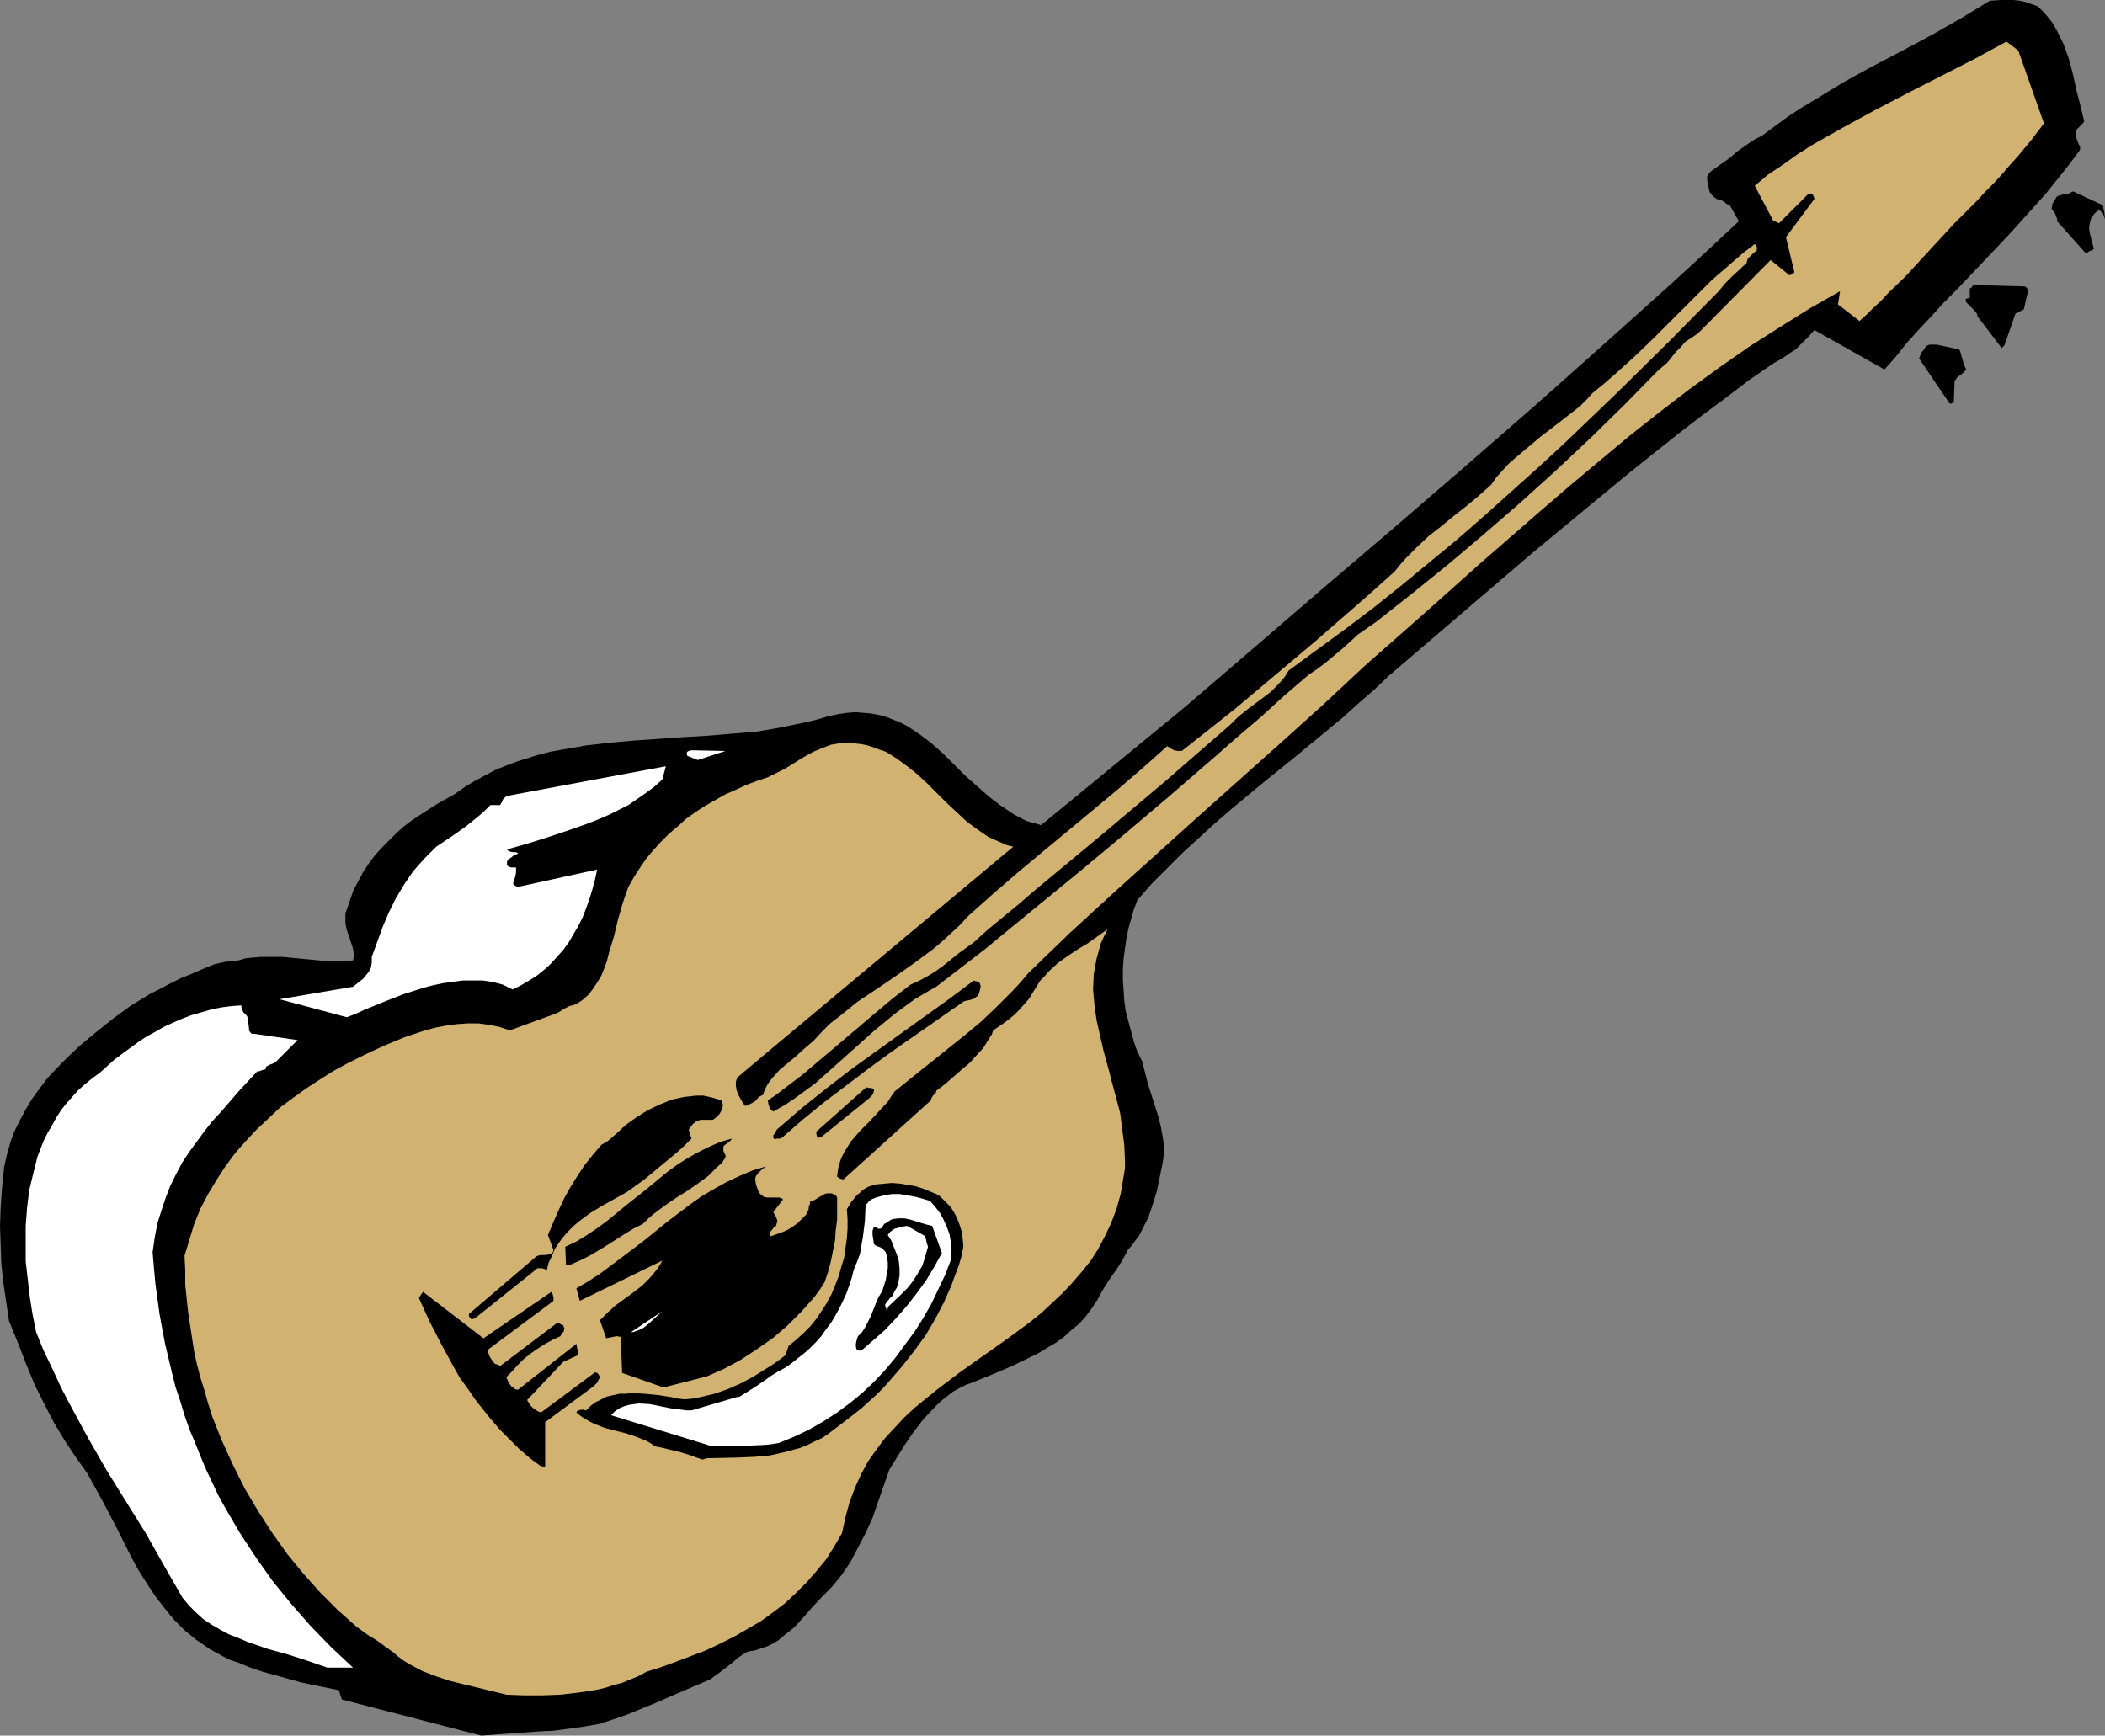 <?xml version="1.0" encoding="UTF-8" standalone="no"?>
<svg
   version="1.0"
   width="129.766mm"
   height="107.006mm"
   id="svg20"
   sodipodi:docname="Guitar - Acoustic 11.wmf"
   xmlns:inkscape="http://www.inkscape.org/namespaces/inkscape"
   xmlns:sodipodi="http://sodipodi.sourceforge.net/DTD/sodipodi-0.dtd"
   xmlns="http://www.w3.org/2000/svg"
   xmlns:svg="http://www.w3.org/2000/svg">
  <rect width="100%" height="100%" fill="#808080" stroke="none"/>
  <sodipodi:namedview
     id="namedview20"
     pagecolor="#ffffff"
     bordercolor="#000000"
     borderopacity="0.25"
     inkscape:showpageshadow="2"
     inkscape:pageopacity="0.0"
     inkscape:pagecheckerboard="0"
     inkscape:deskcolor="#d1d1d1"
     inkscape:document-units="mm" />
  <defs
     id="defs1">
    <pattern
       id="WMFhbasepattern"
       patternUnits="userSpaceOnUse"
       width="6"
       height="6"
       x="0"
       y="0" />
  </defs>
  <path
     style="fill:#000000;fill-opacity:1;fill-rule:evenodd;stroke:none"
     d="m 112.15,404.432 6.626,-0.485 6.787,-0.485 3.394,-0.162 3.555,-0.485 3.555,-0.485 3.717,-0.646 3.394,-1.131 3.232,-1.131 6.302,-2.585 6.302,-2.747 6.464,-2.747 1.293,-0.969 1.131,-0.808 2.101,-1.616 1.939,-1.616 1.131,-0.808 1.131,-0.646 1.778,-0.323 1.454,-0.485 1.454,-0.485 1.293,-0.646 1.293,-0.808 1.131,-0.969 2.424,-1.939 2.101,-2.262 2.101,-2.424 2.262,-2.424 2.262,-2.262 2.262,-2.747 2.101,-3.07 1.778,-3.393 1.778,-3.393 1.616,-3.555 1.293,-3.716 1.293,-3.716 1.293,-3.716 1.778,-2.908 1.939,-3.07 2.101,-3.07 2.262,-2.908 2.586,-2.747 1.293,-1.293 1.454,-1.131 1.454,-1.131 1.454,-0.808 1.616,-0.808 1.778,-0.646 4.363,-1.777 4.525,-1.939 4.363,-2.101 1.939,-0.969 2.101,-1.293 1.939,-1.131 1.778,-1.293 1.778,-1.616 1.778,-1.454 1.454,-1.616 1.454,-1.939 1.293,-1.939 1.131,-2.101 0.808,-1.293 0.808,-1.293 1.616,-2.262 1.454,-2.262 1.293,-2.424 0.97,-1.131 0.808,-1.131 0.97,-1.293 0.646,-1.293 1.454,-2.908 0.97,-2.908 0.97,-3.07 0.646,-3.232 0.646,-3.07 0.485,-3.07 -0.323,-2.747 -0.485,-2.747 -0.646,-2.585 -0.808,-2.585 -1.616,-5.009 -0.646,-2.585 -0.646,-2.585 -1.131,-2.262 -0.808,-2.262 -0.646,-2.424 -0.646,-2.424 -0.646,-2.424 -0.323,-2.424 -0.162,-2.424 -0.162,-2.424 v -2.424 l 0.162,-2.424 0.323,-2.424 0.323,-2.262 0.485,-2.424 0.646,-2.262 0.646,-2.262 0.808,-2.101 3.394,-3.878 3.555,-3.555 3.555,-3.555 3.717,-3.393 3.717,-3.393 3.717,-3.232 7.595,-6.302 7.595,-6.14 7.434,-6.14 3.717,-3.07 3.555,-3.232 3.555,-3.07 3.394,-3.232 22.462,-19.228 11.15,-9.533 11.312,-9.372 11.15,-9.21 11.15,-8.887 5.656,-4.363 5.656,-4.201 5.494,-4.201 5.656,-3.878 1.454,-0.808 1.293,-0.808 1.131,-0.808 1.293,-0.808 2.101,-2.101 1.131,-1.131 1.131,-1.293 16.322,9.21 2.586,-2.908 2.424,-3.07 2.747,-3.07 2.909,-3.07 2.909,-3.232 3.07,-3.07 6.141,-6.463 6.141,-6.463 5.818,-6.463 2.909,-3.232 2.586,-3.232 2.586,-3.232 2.424,-3.232 0.323,-0.485 V 34.416 34.093 l -0.323,-0.485 -0.323,-0.808 -0.162,-0.485 -0.162,-0.646 v -0.485 -0.485 l 0.162,-0.485 0.323,-0.323 0.808,-0.808 0.323,-0.323 0.323,-0.485 -0.808,-3.393 -0.97,-3.716 -0.808,-3.716 -0.97,-3.716 -1.293,-3.555 -0.808,-1.616 -0.808,-1.616 -0.808,-1.454 -1.131,-1.454 -1.131,-1.293 -1.293,-1.293 -1.454,-0.485 -1.293,-0.485 -1.454,-0.323 L 469.124,0 h -1.454 -1.454 l -2.586,0.162 -6.626,4.039 -6.787,3.878 -6.949,3.716 -6.787,3.555 -6.787,3.716 -6.626,4.039 -3.232,1.939 -3.232,2.101 -3.07,2.262 -3.07,2.262 -1.616,0.808 -1.454,0.969 -2.747,1.939 -1.293,1.131 -1.293,0.969 -2.747,1.939 -0.646,0.485 -0.485,0.485 -0.162,0.485 -0.323,0.323 0.162,1.454 0.323,1.454 0.162,0.646 0.485,0.646 0.485,0.485 0.646,0.485 0.646,0.162 0.485,0.162 0.646,0.323 0.485,0.485 0.808,0.323 2.101,3.716 -7.595,7.109 -7.918,7.271 -15.837,14.219 -16.16,14.381 -16.322,14.219 -16.483,14.219 -16.483,14.057 -16.322,14.057 -15.998,13.734 -33.451,27.468 -1.616,-0.485 -1.778,-0.485 -1.616,-0.808 -1.454,-0.808 -1.454,-0.969 -1.454,-0.969 -2.747,-2.101 -2.747,-2.424 -2.747,-2.424 -2.586,-2.585 -2.586,-2.585 -2.747,-2.424 -2.747,-2.101 -1.454,-0.969 -1.454,-0.969 -1.616,-0.808 -1.616,-0.646 -1.616,-0.646 -1.778,-0.485 -1.778,-0.323 -1.778,-0.162 -1.939,-0.162 -1.939,0.162 -2.101,0.323 -2.262,0.485 -2.747,0.808 -2.747,0.646 -5.494,1.131 -5.494,0.969 -5.818,0.485 -5.656,0.485 -5.656,0.323 -11.635,0.808 -5.494,0.485 -5.656,0.646 -5.494,0.969 -2.747,0.485 -2.586,0.646 -2.586,0.808 -2.586,0.808 -2.586,0.969 -2.424,0.969 -2.424,1.293 -2.424,1.293 -2.424,1.454 -2.262,1.616 -4.04,2.262 -4.04,2.585 -1.939,1.293 -1.939,1.454 -1.778,1.616 -1.616,1.616 -1.616,1.616 -1.616,1.777 -1.454,1.939 -1.293,1.939 -1.131,2.101 -1.131,2.101 -0.808,2.262 -0.808,2.424 -0.323,0.808 v 0.808 0.808 0.808 l 0.323,1.454 0.485,1.454 0.485,1.454 0.485,1.454 0.162,1.293 v 0.646 l -0.162,0.808 -1.454,0.162 h -1.616 -3.232 l -3.394,-0.323 -3.394,-0.323 -3.394,-0.323 H 62.378 60.6 l -1.778,0.162 -1.616,0.162 -1.616,0.485 -1.616,0.162 -1.454,0.162 -1.454,0.323 -1.293,0.323 -2.747,1.131 -2.586,1.131 -2.424,0.969 -2.262,1.131 -2.424,1.293 -2.262,1.131 -4.525,2.747 -4.202,3.07 -4.04,3.232 -3.878,3.232 -3.717,3.555 -3.555,3.716 -1.939,2.585 -1.778,2.424 -1.454,2.424 -1.293,2.424 -1.293,2.585 -0.97,2.585 -0.808,2.908 -0.646,2.908 -0.485,4.686 -0.323,4.686 L 0,285.672 l 0.162,4.524 0.162,4.524 0.485,4.363 0.646,4.363 0.646,4.363 2.101,5.171 1.939,5.009 1.939,4.686 2.262,4.524 2.262,4.363 2.424,4.039 2.586,3.878 2.747,3.878 3.555,6.463 3.394,6.463 3.232,6.463 1.778,3.232 1.939,3.07 1.939,2.908 2.101,2.747 2.262,2.747 2.424,2.424 2.747,2.262 1.454,0.969 1.616,1.131 1.454,0.808 1.778,0.969 1.616,0.808 1.939,0.646 2.747,1.131 2.909,0.969 5.818,1.616 2.909,0.808 2.909,0.646 5.656,1.131 0.485,0.323 0.162,0.485 0.162,0.646 0.323,0.808 z"
     id="path1" />
  <path
     style="fill:#d1b270;fill-opacity:1;fill-rule:evenodd;stroke:none"
     d="m 117.968,394.899 4.04,0.162 h 4.363 l 4.202,-0.162 4.202,-0.485 4.202,-0.646 2.101,-0.485 1.939,-0.646 1.939,-0.485 1.939,-0.808 1.939,-0.808 1.778,-0.969 3.555,-1.131 3.555,-1.293 3.394,-1.293 3.394,-1.293 3.394,-1.616 3.232,-1.616 3.07,-1.777 3.07,-1.777 2.909,-2.101 2.747,-2.101 2.586,-2.424 2.424,-2.424 2.262,-2.585 2.262,-2.747 1.939,-3.07 1.778,-3.07 0.808,-3.716 0.97,-3.555 1.293,-3.393 1.454,-3.232 1.616,-2.908 1.939,-2.747 1.939,-2.585 2.262,-2.424 2.262,-2.424 2.424,-2.262 2.586,-2.101 2.586,-2.101 5.333,-4.039 5.494,-3.878 5.494,-3.878 5.494,-4.039 2.586,-2.101 2.424,-2.262 2.424,-2.262 2.262,-2.424 2.101,-2.424 2.101,-2.585 1.778,-2.747 1.616,-3.07 1.454,-3.07 1.293,-3.393 0.97,-3.555 0.646,-3.878 0.323,-1.939 v -1.777 l -0.162,-3.716 -0.485,-3.716 -0.485,-3.716 -0.97,-3.716 -0.97,-3.555 -0.485,-1.939 -0.485,-1.777 -0.97,-3.555 -0.808,-3.555 -0.808,-3.555 -0.485,-3.555 -0.323,-3.555 0.162,-3.555 0.323,-1.777 0.323,-1.777 0.485,-1.777 0.485,-1.777 0.808,-1.777 0.808,-1.616 -2.262,1.616 -2.262,1.616 -2.424,1.454 -2.424,1.616 -2.262,1.616 -2.101,1.939 -0.97,1.131 -0.97,0.969 -0.808,1.293 -0.808,1.293 -0.97,1.616 -1.131,1.293 -1.131,1.293 -1.131,1.131 -1.131,0.969 -1.293,0.969 -2.586,1.777 -0.323,0.969 -0.646,0.969 -1.293,2.101 -1.616,1.777 -1.616,1.777 -1.939,1.616 -3.878,3.393 -1.939,1.454 -0.162,0.646 -0.485,0.323 -0.323,0.485 -0.162,0.323 -0.162,0.485 -20.362,18.42 -0.646,-0.162 -0.323,-0.162 -0.485,-0.323 0.162,-1.454 0.323,-1.454 0.485,-1.454 0.646,-1.293 0.808,-1.293 0.808,-1.293 2.101,-2.424 2.262,-2.262 2.101,-2.262 2.101,-2.262 0.808,-1.293 0.808,-1.131 4.202,-3.393 4.04,-3.232 8.08,-6.463 3.878,-3.232 3.717,-3.555 3.717,-3.716 1.778,-1.939 1.778,-2.101 9.534,-9.21 9.858,-9.048 9.858,-8.887 9.858,-8.887 19.715,-17.612 9.858,-8.887 9.696,-9.048 13.574,-11.957 13.574,-12.118 13.736,-11.957 6.949,-5.978 6.949,-5.817 6.787,-5.655 6.949,-5.494 6.949,-5.332 7.11,-5.171 6.949,-4.847 7.11,-4.524 6.949,-4.363 7.11,-4.039 -0.485,3.07 5.01,3.878 1.616,-1.454 1.616,-1.616 1.778,-1.616 1.778,-1.939 3.878,-3.716 3.717,-4.039 3.878,-4.201 3.717,-4.039 3.717,-3.716 1.778,-1.777 1.616,-1.777 2.101,-2.101 1.939,-2.101 1.778,-2.101 1.778,-1.939 3.232,-3.878 3.07,-4.039 -5.979,-16.966 -2.747,-2.101 -7.434,4.039 -7.595,3.878 -7.595,3.878 -7.757,4.039 -7.434,4.039 -3.717,2.101 -3.717,2.101 -3.555,2.262 -3.394,2.424 -3.394,2.262 -3.07,2.585 4.363,8.241 h 0.162 l 0.485,0.162 0.323,0.162 0.323,0.162 6.787,-6.786 0.646,-0.162 0.323,0.162 0.323,0.485 0.162,0.646 -6.626,8.887 1.939,8.079 v 0.162 l -0.323,0.323 -0.323,0.162 -0.485,0.162 -4.363,-3.555 -16.968,17.127 -1.454,0.969 -1.454,0.969 -1.131,1.293 -1.131,1.131 -1.939,2.424 -1.131,0.969 -1.131,0.969 -7.595,7.756 -7.918,7.756 -8.08,7.594 -8.403,7.594 -8.403,7.271 -8.403,7.109 -8.403,6.786 -8.403,6.625 -2.101,1.454 -2.101,1.454 -1.939,1.777 -1.778,1.616 -3.878,3.232 -1.939,1.454 -1.939,1.293 -5.656,4.847 -5.494,5.009 -5.494,4.686 -5.333,4.686 -10.827,9.372 -10.504,8.887 -10.666,8.887 -10.666,8.725 -10.827,8.887 -5.656,4.363 -5.656,4.363 -2.586,1.454 -2.424,1.454 -2.424,1.777 -2.424,1.777 -4.686,3.878 -4.525,4.039 -4.525,4.039 -4.525,4.039 -2.424,1.777 -2.424,1.777 -2.424,1.616 -2.586,1.454 -0.485,-0.323 -0.323,-0.485 -0.323,-0.808 -0.162,-0.969 1.939,-1.293 2.101,-1.616 4.04,-3.07 4.202,-3.555 4.202,-3.555 8.565,-7.271 4.04,-3.393 4.202,-3.232 2.101,-0.969 2.101,-1.131 1.778,-1.131 1.778,-1.293 3.394,-2.747 3.555,-2.585 3.394,-3.07 3.555,-2.908 3.717,-3.07 3.555,-3.07 7.595,-6.302 7.595,-6.302 15.352,-12.926 7.595,-6.625 7.434,-6.463 1.778,-1.777 1.778,-1.454 1.939,-1.454 1.939,-1.454 1.939,-1.454 1.616,-1.616 1.454,-1.616 0.646,-0.969 0.485,-0.808 6.626,-4.847 6.626,-4.847 6.626,-5.009 6.464,-5.171 6.464,-5.332 6.464,-5.332 6.302,-5.494 6.302,-5.655 6.302,-5.655 6.302,-5.817 12.12,-11.634 11.958,-11.795 11.635,-11.795 1.616,-1.939 1.616,-1.616 1.778,-1.616 0.646,-0.646 0.808,-0.646 0.162,-0.646 0.162,-0.485 0.646,-0.646 0.646,-0.646 0.808,-0.646 v -0.808 l -0.162,-0.323 -0.323,-0.323 -2.747,2.101 -2.424,2.101 -4.848,4.201 -4.525,4.524 -4.363,4.363 -4.525,4.524 -4.525,4.363 -4.848,4.363 -2.424,2.101 -2.586,2.101 -1.293,1.454 -1.454,1.454 -3.07,2.424 -6.302,4.847 -3.07,2.585 -3.07,2.585 -1.454,1.293 -1.454,1.616 -1.293,1.454 -1.131,1.616 -3.07,2.747 -2.747,2.262 -3.07,2.424 -2.747,2.262 -2.909,2.262 -2.747,2.585 -2.586,2.585 -1.293,1.454 -1.293,1.616 -6.302,5.655 -6.302,5.494 -6.141,5.332 -6.141,5.171 -6.141,5.171 -6.141,5.171 -12.443,9.856 h -0.97 l -0.808,-0.162 -0.646,-0.323 -0.97,-0.646 -5.818,5.171 -5.818,5.009 -11.474,9.533 -5.656,4.686 -5.818,4.847 -5.818,5.009 -5.979,5.332 -1.939,2.101 -2.101,1.939 -2.101,1.939 -2.101,1.777 -4.363,3.232 -4.363,3.07 -4.525,3.07 -4.363,2.908 -4.202,3.393 -2.101,1.616 -1.939,1.939 -1.939,2.101 -2.101,1.777 -1.939,1.777 -1.939,1.616 -1.939,1.616 -1.454,1.616 -0.808,0.969 -0.646,0.969 -0.485,0.969 -0.485,1.293 -0.97,0.485 -0.808,0.969 -1.131,0.646 -0.646,0.323 -0.485,0.162 -0.485,-0.485 -0.485,-0.808 -0.808,-1.454 -0.323,-0.969 -0.162,-0.969 v -0.969 l 0.323,-0.969 6.141,-5.171 58.176,-48.635 -1.454,-0.323 -1.454,-0.646 -1.454,-0.646 -1.454,-0.646 -2.586,-1.777 -2.424,-1.777 -2.424,-2.262 -2.262,-2.101 -2.262,-2.262 -2.262,-2.262 -2.262,-2.101 -2.424,-1.939 -2.424,-1.777 -1.293,-0.808 -1.293,-0.808 -1.454,-0.485 -1.293,-0.485 -1.454,-0.485 -1.616,-0.323 -1.616,-0.162 h -1.616 -1.778 l -1.939,0.323 -2.101,0.808 -1.939,0.808 -1.778,0.969 -1.616,0.969 -1.778,1.131 -1.616,0.969 -1.939,0.969 -1.939,0.969 -2.424,0.808 -2.586,0.969 -2.424,1.131 -2.586,1.131 -2.262,1.293 -2.262,1.293 -2.262,1.454 -2.262,1.616 -1.939,1.777 -1.939,1.616 -1.939,1.939 -1.778,1.939 -1.616,1.939 -1.454,2.101 -1.454,2.262 -1.293,2.262 -0.646,1.777 -0.646,1.939 -1.131,3.878 -0.485,2.101 -0.485,1.939 -1.131,3.716 -0.485,1.939 -0.646,1.777 -0.646,1.616 -0.97,1.616 -0.97,1.454 -0.97,1.293 -1.454,1.293 -1.454,0.969 -0.97,0.323 -0.646,0.162 -1.293,0.646 -0.97,0.646 -0.646,0.323 -0.808,0.323 -10.181,3.716 -2.424,-0.808 -2.424,-0.485 -2.424,-0.323 h -2.586 l -2.424,0.162 -2.424,0.323 -2.586,0.485 -2.424,0.646 -2.424,0.808 -2.424,0.808 -4.686,1.939 -4.525,2.101 -4.202,2.101 -3.232,1.777 -3.07,1.939 -3.232,2.101 -2.909,2.101 -3.07,2.262 -2.747,2.585 -2.747,2.585 -2.586,2.747 -2.424,2.747 -2.262,3.07 -2.101,3.232 -1.939,3.232 -1.778,3.393 -1.454,3.555 -1.131,3.716 -1.131,3.716 0.162,3.232 v 3.393 l 0.323,3.232 0.323,3.07 0.485,3.232 0.97,6.302 0.646,2.908 0.808,3.07 0.97,3.07 0.808,2.908 0.97,3.07 2.262,5.655 2.586,5.655 2.747,5.494 3.07,5.171 3.232,5.009 3.555,5.009 3.717,4.524 3.878,4.363 4.202,4.201 4.363,3.878 2.424,1.777 2.586,1.616 2.424,1.777 1.131,0.808 1.131,0.969 1.293,0.969 1.293,0.808 3.07,1.616 2.909,1.131 3.394,1.131 3.232,0.808 3.394,0.808 z"
     id="path2" />
  <path
     style="fill:#ffffff;fill-opacity:1;fill-rule:evenodd;stroke:none"
     d="m 76.275,388.598 h 5.979 l -5.171,-4.847 -4.848,-5.009 -4.525,-5.171 -4.202,-5.171 -3.878,-5.494 -3.717,-5.655 -3.394,-5.817 -1.616,-2.908 -1.454,-3.07 -1.454,-3.07 -1.293,-3.07 -1.293,-3.232 -1.293,-3.07 -1.131,-3.232 -0.97,-3.232 -1.131,-3.393 -0.808,-3.232 -0.808,-3.393 -0.808,-3.393 -0.646,-3.393 -0.646,-3.555 -0.97,-7.109 -0.323,-3.555 -0.323,-3.716 0.485,-3.393 0.646,-3.393 0.97,-3.07 0.97,-2.908 1.131,-2.908 1.293,-2.585 1.454,-2.747 1.616,-2.424 1.778,-2.424 1.778,-2.424 1.778,-2.262 2.101,-2.262 4.04,-4.686 2.101,-2.262 2.262,-2.424 h 0.485 l 0.323,-0.162 0.485,-0.162 0.646,-0.162 v -0.323 l 0.162,-0.323 0.646,-0.323 0.323,-0.162 0.485,-0.162 0.808,-0.485 5.01,-5.009 -10.019,-1.454 h -0.646 l -0.323,-0.323 -0.323,-0.485 v -0.485 l -0.162,-1.293 v -0.646 l -0.162,-0.646 -0.323,-0.485 -0.646,-0.646 -0.323,-0.646 -0.162,-0.485 v -0.485 l -2.424,0.162 -2.424,0.323 -2.262,0.485 -2.262,0.646 -2.262,0.646 -2.101,0.808 -2.262,0.969 -2.101,0.969 -1.939,1.131 -2.101,1.131 -1.939,1.293 -1.778,1.293 -3.717,2.747 -3.394,3.07 -1.778,1.293 -1.778,1.454 -1.454,1.293 -1.454,1.616 -1.293,1.454 -1.293,1.616 -1.131,1.777 -0.97,1.777 -0.97,1.616 -0.97,1.939 -1.454,3.716 -0.485,1.939 -0.485,1.939 -0.97,4.039 -0.485,4.039 -0.323,4.201 v 4.201 4.039 l 0.485,4.201 0.485,4.201 0.646,4.039 0.808,4.039 1.778,4.363 2.101,4.363 1.939,4.201 2.101,4.039 2.101,3.878 2.101,3.878 4.363,7.594 4.525,7.271 4.525,7.271 4.202,7.433 4.363,7.594 1.454,1.777 1.616,1.616 1.778,1.616 1.939,1.293 1.939,1.131 2.101,1.131 2.101,0.808 2.262,0.969 4.686,1.616 4.686,1.293 4.525,1.454 z"
     id="path3" />
  <path
     style="fill:#000000;fill-opacity:1;fill-rule:evenodd;stroke:none"
     d="m 127.017,341.74 v -10.341 l 11.312,-8.402 0.808,-0.808 0.323,-0.646 0.323,-0.646 -0.162,-0.323 -0.162,-0.323 -0.323,-0.323 -0.485,-0.162 -12.605,9.372 -0.808,-0.323 -0.97,-0.646 -0.808,-0.808 -0.646,-1.131 8.403,-8.887 3.555,-1.616 -0.485,-2.585 -13.574,10.664 h -0.323 l -0.485,-0.162 -0.323,-0.323 -0.485,-0.323 -0.646,-0.969 -0.485,-1.131 1.293,-1.293 1.293,-1.454 1.454,-1.454 1.616,-1.293 1.616,-1.131 1.778,-1.131 1.778,-0.969 1.778,-0.808 0.323,-0.646 0.485,-0.485 v -0.323 l 0.162,-0.323 -0.162,-0.323 -0.162,-0.485 h -0.162 l -0.97,-0.485 h -0.323 l -13.251,10.018 -0.485,-0.323 -0.646,-0.162 -0.485,-0.485 -0.323,-0.485 -0.323,-0.485 -0.323,-0.646 -0.162,-0.646 v -0.646 l 15.19,-11.311 v -0.323 -0.485 l -0.162,-0.646 -0.323,-0.646 -15.837,10.826 -14.059,-10.826 -0.485,0.646 -0.485,0.808 2.424,5.332 2.747,5.332 2.909,5.332 1.454,2.585 1.778,2.424 1.778,2.585 1.778,2.262 1.939,2.424 2.101,2.424 2.101,2.101 2.262,2.262 2.424,2.101 2.586,1.939 0.646,0.162 0.323,0.162 h 0.162 z"
     id="path4" />
  <path
     style="fill:#000000;fill-opacity:1;fill-rule:evenodd;stroke:none"
     d="m 164.67,339.801 7.272,-0.162 3.717,-0.162 3.717,-0.323 3.555,-0.808 1.778,-0.485 1.778,-0.485 1.616,-0.646 1.616,-0.808 1.778,-0.808 1.454,-0.969 2.101,-1.616 1.939,-1.454 3.717,-2.908 1.778,-1.616 1.616,-1.454 1.616,-1.616 1.454,-1.616 3.07,-3.555 2.909,-3.716 2.586,-3.555 2.262,-3.878 1.939,-3.716 1.778,-4.039 0.808,-2.262 0.808,-2.101 0.646,-2.101 0.485,-2.424 -0.162,-1.939 -0.323,-1.939 -0.646,-1.939 -0.808,-1.777 -0.97,-1.616 -1.293,-1.293 -1.293,-1.293 -0.808,-0.485 -0.808,-0.323 -1.939,-0.808 -1.939,-0.646 -1.778,-0.323 -1.939,-0.323 -1.939,-0.162 -1.778,0.162 -1.778,0.162 -1.778,0.485 -0.646,0.323 -0.808,0.485 -0.646,0.646 -0.808,0.646 -1.293,1.616 -0.485,0.808 -0.485,0.808 0.162,2.262 v 2.262 l -0.162,2.262 -0.323,2.262 -0.323,2.262 -0.646,2.101 -0.646,2.262 -0.808,2.101 -0.808,1.939 -1.131,2.101 -1.131,1.777 -1.293,1.939 -1.454,1.777 -1.616,1.616 -1.616,1.454 -1.778,1.454 -0.323,0.969 -0.162,0.485 -0.162,0.646 -2.586,1.939 -2.586,1.616 -2.586,1.616 -2.747,1.454 -2.909,1.293 -3.232,1.131 -3.394,0.808 -1.616,0.323 -1.939,0.162 -1.454,-0.162 -1.454,-0.323 -3.07,-0.485 -3.232,-0.323 -3.07,-0.162 -1.454,0.162 h -1.454 l -1.454,0.323 -1.454,0.323 -1.293,0.646 -1.293,0.646 -1.131,0.808 -1.131,1.131 -0.646,-0.162 h -0.485 l -0.646,0.162 -0.323,0.162 -0.162,0.323 0.97,0.808 0.97,0.646 1.131,0.646 0.97,0.485 2.424,0.969 2.424,0.646 2.586,0.646 2.424,0.808 2.424,0.969 1.131,0.646 0.97,0.646 1.616,0.323 1.293,0.323 2.747,0.646 2.586,0.808 1.293,0.485 1.454,0.485 z"
     id="path5" />
  <path
     style="fill:#ffffff;fill-opacity:1;fill-rule:evenodd;stroke:none"
     d="m 165.478,336.892 3.878,0.162 4.202,-0.162 4.04,-0.162 1.939,-0.162 1.939,-0.323 3.555,-1.454 3.394,-1.616 3.394,-1.939 3.232,-2.101 3.07,-2.262 2.747,-2.262 2.747,-2.585 2.586,-2.747 2.424,-2.908 2.262,-3.07 2.262,-3.07 1.939,-3.07 1.939,-3.393 1.616,-3.393 1.616,-3.393 1.293,-3.393 0.162,-2.101 -0.162,-1.939 -0.323,-1.939 -0.646,-1.777 -0.808,-1.777 -0.808,-1.454 -1.131,-1.454 -1.131,-1.293 -1.616,-0.485 -1.778,-0.485 -1.778,-0.323 -1.939,-0.323 h -1.778 l -1.939,0.323 -1.778,0.485 -0.808,0.323 -0.808,0.485 -0.323,0.485 -0.323,0.323 -0.162,0.323 -0.162,3.555 -0.485,3.878 -0.323,1.777 -0.323,1.939 -0.646,1.777 -0.808,1.939 -0.485,1.939 -0.646,1.939 -0.646,1.777 -0.808,1.777 -0.808,1.616 -0.97,1.777 -0.97,1.616 -1.131,1.454 -1.131,1.616 -1.293,1.454 -1.293,1.293 -1.454,1.293 -1.454,1.131 -1.616,1.293 -1.454,0.969 -1.778,0.969 -1.293,0.808 -1.131,0.808 -2.101,1.454 -2.262,1.454 -2.101,1.293 v -0.162 l -10.989,3.232 h -1.131 l -1.131,-0.162 -2.586,-0.323 -2.424,-0.485 -2.424,-0.485 -2.424,-0.162 -1.293,0.162 -1.131,0.162 -1.131,0.323 -1.131,0.485 -0.97,0.646 -0.97,0.969 z"
     id="path6" />
  <path
     style="fill:#000000;fill-opacity:1;fill-rule:evenodd;stroke:none"
     d="m 155.136,323.158 9.534,-2.424 4.04,-1.777 3.878,-2.101 3.717,-2.424 3.717,-2.585 3.394,-2.908 1.616,-1.616 1.616,-1.616 1.454,-1.616 1.454,-1.616 1.454,-1.939 1.131,-1.777 0.808,-2.424 0.646,-2.424 0.485,-2.424 0.485,-2.424 0.162,-2.424 0.323,-2.424 v -2.424 -2.262 -0.485 l -0.162,-0.323 -0.323,-0.323 -0.485,-0.162 -0.323,-0.162 h -1.131 l -0.485,0.162 -1.131,0.646 -0.808,0.485 -0.808,0.485 -0.646,0.162 v 0.485 l -0.162,0.323 -0.162,0.485 v 0.485 l -0.646,1.293 -0.97,0.969 -0.97,0.969 -1.131,0.808 -1.293,0.808 -1.131,0.485 -2.747,0.969 -0.162,-0.485 v -0.485 l 0.323,-0.323 0.646,-0.808 0.485,-0.323 0.162,-0.646 0.162,-0.485 -0.162,-0.485 -0.162,-0.485 -0.323,-0.485 -0.323,-0.646 2.262,-2.908 -0.323,-0.323 -0.646,-0.162 h -2.747 l -0.808,-0.162 -0.485,-0.485 -0.323,-0.162 -0.323,-0.485 -0.323,-0.808 -0.323,-0.969 -0.162,-0.969 v -0.485 l 0.162,-0.485 0.646,-0.808 0.808,-0.808 0.97,-0.646 -3.232,0.969 -3.07,1.293 -3.07,1.454 -2.909,1.616 -2.747,1.616 -2.747,1.939 -5.333,4.039 -5.171,4.201 -5.333,4.039 -2.586,1.939 -2.586,1.939 -2.747,1.777 -2.747,1.616 0.808,2.908 19.23,-9.372 -0.646,1.131 -0.646,0.969 -0.808,0.969 -0.808,0.969 -1.778,1.777 -2.101,1.616 -4.202,3.07 -1.939,1.777 -1.616,1.616 1.454,4.201 0.808,-0.162 0.808,-0.162 0.808,-0.162 0.97,0.162 0.323,8.402 9.211,3.232 z"
     id="path7" />
  <path
     style="fill:#000000;fill-opacity:1;fill-rule:evenodd;stroke:none"
     d="m 201.03,314.433 2.586,-2.262 2.586,-2.262 2.586,-2.747 2.424,-2.747 2.262,-2.908 2.262,-3.07 1.939,-3.232 1.778,-3.232 -2.262,-6.302 -1.293,-0.323 -1.131,-0.323 -2.586,-0.808 -1.454,-0.323 h -1.293 l -1.454,0.162 -0.646,0.323 -0.646,0.485 -0.646,0.323 -0.323,0.485 -0.323,0.485 -0.323,0.162 h -0.485 v 0 l -0.162,-0.162 -0.808,-0.323 -0.323,0.969 v 0.969 l 0.162,0.969 0.162,1.131 0.323,0.323 0.323,0.162 1.293,0.485 0.808,0.969 0.323,1.131 0.162,1.293 v 1.293 l -0.485,2.747 -0.808,2.585 -0.808,1.293 -0.646,1.454 -1.131,2.908 -0.646,1.293 -0.646,1.293 -0.808,1.293 -0.97,0.969 -0.323,0.969 -0.162,0.808 v 0.646 l 0.162,0.646 0.323,0.162 0.323,0.162 0.323,-0.162 z"
     id="path8" />
  <path
     style="fill:#ffffff;fill-opacity:1;fill-rule:evenodd;stroke:none"
     d="m 147.541,310.393 0.97,-0.323 0.808,-0.323 0.808,-0.485 0.808,-0.646 1.616,-1.454 1.778,-1.616 -7.272,4.847 z"
     id="path9" />
  <path
     style="fill:#000000;fill-opacity:1;fill-rule:evenodd;stroke:none"
     d="m 110.696,307.162 14.544,-11.634 h 0.97 l 0.646,0.162 0.485,0.485 0.485,-1.939 0.808,-1.616 0.646,-1.616 0.97,-1.454 0.97,-1.293 1.131,-1.293 1.131,-1.131 1.293,-1.131 2.586,-1.939 2.909,-1.777 2.909,-1.616 2.909,-1.616 4.04,-2.908 3.878,-3.232 3.717,-3.07 1.778,-1.616 1.616,-1.616 -0.162,-0.485 -0.162,-0.485 -0.162,-0.485 -0.162,-0.646 0.485,-0.646 0.485,-0.646 0.808,-0.646 0.485,-0.162 0.485,-0.162 h 2.909 l 0.808,-0.646 0.646,-0.646 0.485,-0.808 0.323,-0.969 v -0.162 -0.485 l -0.162,-0.485 -0.162,-0.323 -1.454,-0.485 -1.293,-0.323 -1.454,-0.323 h -1.616 l -1.454,0.162 -1.454,0.162 -1.454,0.323 -1.454,0.323 -2.747,1.131 -2.747,1.293 -2.586,1.616 -2.262,1.616 -0.97,0.808 -0.646,0.646 -1.454,1.293 -1.293,1.131 -0.808,0.485 -0.808,0.485 -1.939,2.262 -1.939,2.424 -1.616,2.424 -1.616,2.585 -1.454,2.585 -1.293,2.747 -1.293,2.908 -1.293,3.07 1.293,3.555 -0.162,0.485 -0.485,0.323 -0.485,0.162 -0.646,0.162 h -1.293 l -0.646,0.162 -0.485,0.323 -15.514,13.249 v 0.162 0.323 l 0.323,0.485 0.162,0.162 0.162,0.162 0.323,-0.162 z"
     id="path10" />
  <path
     style="fill:#ffffff;fill-opacity:1;fill-rule:evenodd;stroke:none"
     d="m 206.848,304.577 3.07,-2.908 1.454,-1.454 1.293,-1.616 1.131,-1.777 1.131,-1.939 0.646,-2.101 0.646,-2.262 -0.323,-0.969 -0.162,-0.808 -0.162,-0.646 -0.485,-0.323 -3.717,-2.101 -1.131,0.162 -1.131,0.323 -0.646,0.162 -0.485,0.323 -0.646,0.485 -0.485,0.646 0.808,1.293 0.646,1.616 0.646,1.616 0.485,1.616 0.162,1.777 v 1.616 l -0.323,1.777 -0.323,0.969 -0.485,0.808 -0.323,0.646 -0.323,0.646 -0.485,0.323 -0.323,0.485 -0.323,0.323 -0.323,0.485 -0.162,0.323 0.162,0.485 v 0.162 l 0.162,0.162 v 0.485 0 h 0.162 v -0.162 l 0.162,-0.323 z"
     id="path11" />
  <path
     style="fill:#ffffff;fill-opacity:1;fill-rule:evenodd;stroke:none"
     d="m 166.125,296.821 12.282,-8.079 z"
     id="path12" />
  <path
     style="fill:#000000;fill-opacity:1;fill-rule:evenodd;stroke:none"
     d="m 132.835,294.72 2.262,-0.969 2.262,-1.131 4.04,-2.424 4.04,-2.585 2.101,-1.293 2.262,-1.131 1.131,-1.131 1.293,-1.131 2.586,-1.939 2.586,-1.777 2.586,-1.616 2.586,-1.777 2.424,-1.777 2.101,-2.101 1.131,-0.969 0.808,-1.293 v -0.485 l -0.485,-0.969 v -0.808 -0.162 l 0.162,-0.323 0.646,-0.485 0.646,-0.485 0.323,-0.323 0.162,-0.323 -2.747,0.808 -2.586,1.131 -2.586,1.293 -2.586,1.454 -2.262,1.454 -2.424,1.777 -4.686,3.878 -4.686,3.716 -4.525,3.716 -2.424,1.777 -2.424,1.616 -2.424,1.454 -2.424,1.131 0.162,4.201 z"
     id="path13" />
  <path
     style="fill:#000000;fill-opacity:1;fill-rule:evenodd;stroke:none"
     d="m 180.992,265.313 h 0.97 l 5.01,-4.363 5.171,-4.201 5.333,-4.039 5.333,-4.039 5.333,-3.878 5.333,-3.716 10.666,-7.433 0.485,-0.323 0.646,-0.162 0.808,-0.162 0.97,-0.323 0.323,-0.323 0.485,-0.323 0.323,-0.808 0.162,-0.646 0.162,-0.808 -0.162,-0.485 -0.162,-0.323 -0.162,-0.162 h -0.323 l -0.162,-0.162 h -0.323 l -0.323,-0.162 -5.818,4.363 -5.656,4.039 -11.474,8.241 -5.818,4.201 -5.656,4.363 -5.656,4.524 -5.818,5.009 -0.485,0.969 -0.323,0.323 v 0.162 0.162 0.323 l 0.323,0.323 h 0.162 z"
     id="path14" />
  <path
     style="fill:#000000;fill-opacity:1;fill-rule:evenodd;stroke:none"
     d="m 191.496,264.828 10.989,-8.887 0.323,-0.323 0.323,-0.323 0.323,-0.485 0.162,-0.646 v -0.323 l -0.162,-0.162 -0.485,-0.162 h -0.485 l -0.646,-0.162 -11.635,10.341 v 0.485 l 0.162,0.646 0.162,0.162 0.323,0.162 0.162,-0.162 z"
     id="path15" />
  <path
     style="fill:#ffffff;fill-opacity:1;fill-rule:evenodd;stroke:none"
     d="m 80.8,237.037 2.101,-0.808 2.101,-0.969 4.363,-1.777 4.525,-1.777 4.525,-1.454 2.424,-0.646 2.262,-0.485 2.262,-0.323 2.424,-0.323 h 2.424 2.262 l 2.262,0.323 2.424,0.646 0.646,0.323 0.646,0.323 0.97,0.485 1.939,-0.969 1.939,-1.131 1.778,-1.131 1.616,-1.293 1.616,-1.454 1.454,-1.616 1.454,-1.616 1.293,-1.777 1.131,-1.939 1.131,-1.939 0.97,-1.939 0.808,-2.101 0.808,-2.262 0.646,-2.101 0.646,-2.424 0.485,-2.262 -18.422,4.039 -0.485,-0.162 -0.323,-0.162 -0.323,-0.323 v -0.323 l 0.162,-0.485 0.323,-0.969 0.162,-0.969 v -0.485 -0.646 h -1.131 l -0.485,-0.162 -0.485,-0.323 v -0.485 -0.323 l 0.162,-0.485 0.485,-0.323 0.485,-0.323 0.323,-0.323 0.485,-0.323 h 0.323 l 0.323,-0.162 -0.162,-0.162 -0.323,-0.162 h -0.646 l -0.808,-0.162 -0.323,-0.162 -0.323,-0.323 4.525,-1.293 4.686,-1.454 4.848,-1.616 5.01,-1.777 2.424,-0.969 2.262,-0.969 2.262,-1.131 2.262,-1.131 2.101,-1.454 2.101,-1.454 1.939,-1.454 1.778,-1.616 0.808,-3.07 -37.168,6.948 -0.323,0.323 -0.485,0.485 -0.162,0.485 -0.485,0.808 h -0.97 -0.646 -0.646 l -1.293,1.293 -1.454,1.293 -3.232,2.585 -3.232,2.262 -3.394,2.262 -1.454,1.454 -1.293,1.293 -1.293,1.454 -1.293,1.454 -2.101,3.07 -1.939,3.232 -1.616,3.232 -1.454,3.393 -1.293,3.555 -1.293,3.555 v 1.293 l -0.162,1.131 -0.485,0.969 -0.646,0.808 -0.646,0.808 -0.808,0.646 -1.616,1.293 -17.13,2.908 z"
     id="path16" />
  <path
     style="fill:#ffffff;fill-opacity:1;fill-rule:evenodd;stroke:none"
     d="m 162.569,177.091 6.464,-2.101 -7.918,-0.162 -0.646,0.162 -0.323,0.162 -0.162,0.323 0.162,0.646 z"
     id="path17" />
  <path
     style="fill:#000000;fill-opacity:1;fill-rule:evenodd;stroke:none"
     d="m 454.742,94.039 0.485,-0.485 0.162,-4.039 v -0.646 l 0.323,-0.485 0.323,-0.485 0.485,-0.323 0.808,-0.646 0.808,-0.808 -0.485,-0.969 -0.323,-1.131 -0.323,-1.131 -0.162,-0.646 -0.323,-0.808 -5.333,-1.131 h -1.616 l -0.808,0.323 -0.485,0.808 -0.646,0.808 -0.485,1.293 7.11,10.503 z"
     id="path18" />
  <path
     style="fill:#000000;fill-opacity:1;fill-rule:evenodd;stroke:none"
     d="m 467.023,80.466 2.586,-7.433 0.485,-0.162 0.485,-0.323 0.485,-0.162 0.485,-0.323 0.97,-4.201 v -0.323 l -0.162,-0.323 -0.323,-0.323 -0.323,-0.162 -11.797,-0.323 -0.162,0.162 h -0.162 v 0 l -0.162,0.323 -0.162,0.162 -0.323,0.162 v 2.262 h -0.485 l -0.323,0.162 -0.162,0.162 v 0.162 0.162 l 0.162,0.323 0.646,0.646 1.293,1.293 0.485,0.646 0.162,0.323 v 0.323 l 5.656,7.433 z"
     id="path19" />
  <path
     style="fill:#000000;fill-opacity:1;fill-rule:evenodd;stroke:none"
     d="m 485.931,58.976 0.485,-0.162 0.485,-0.323 0.485,-0.162 0.485,-0.323 -0.646,-2.424 -0.323,-1.293 -0.162,-1.131 0.162,-1.131 0.323,-1.131 0.323,-0.485 0.323,-0.485 0.485,-0.485 0.646,-0.485 0.323,0.162 0.162,0.162 0.485,0.323 0.162,0.646 0.323,0.808 -0.162,-1.616 -0.162,-0.646 -0.162,-0.969 -6.949,-3.232 -0.97,0.485 -0.808,0.162 -0.97,0.162 -0.97,0.323 -0.323,0.485 -0.162,0.323 -0.162,0.323 -0.485,0.646 v 0.485 l -0.162,0.646 0.323,0.485 0.323,0.323 0.162,0.323 0.323,0.808 0.162,0.485 v 0.485 z"
     id="path20" />
</svg>

